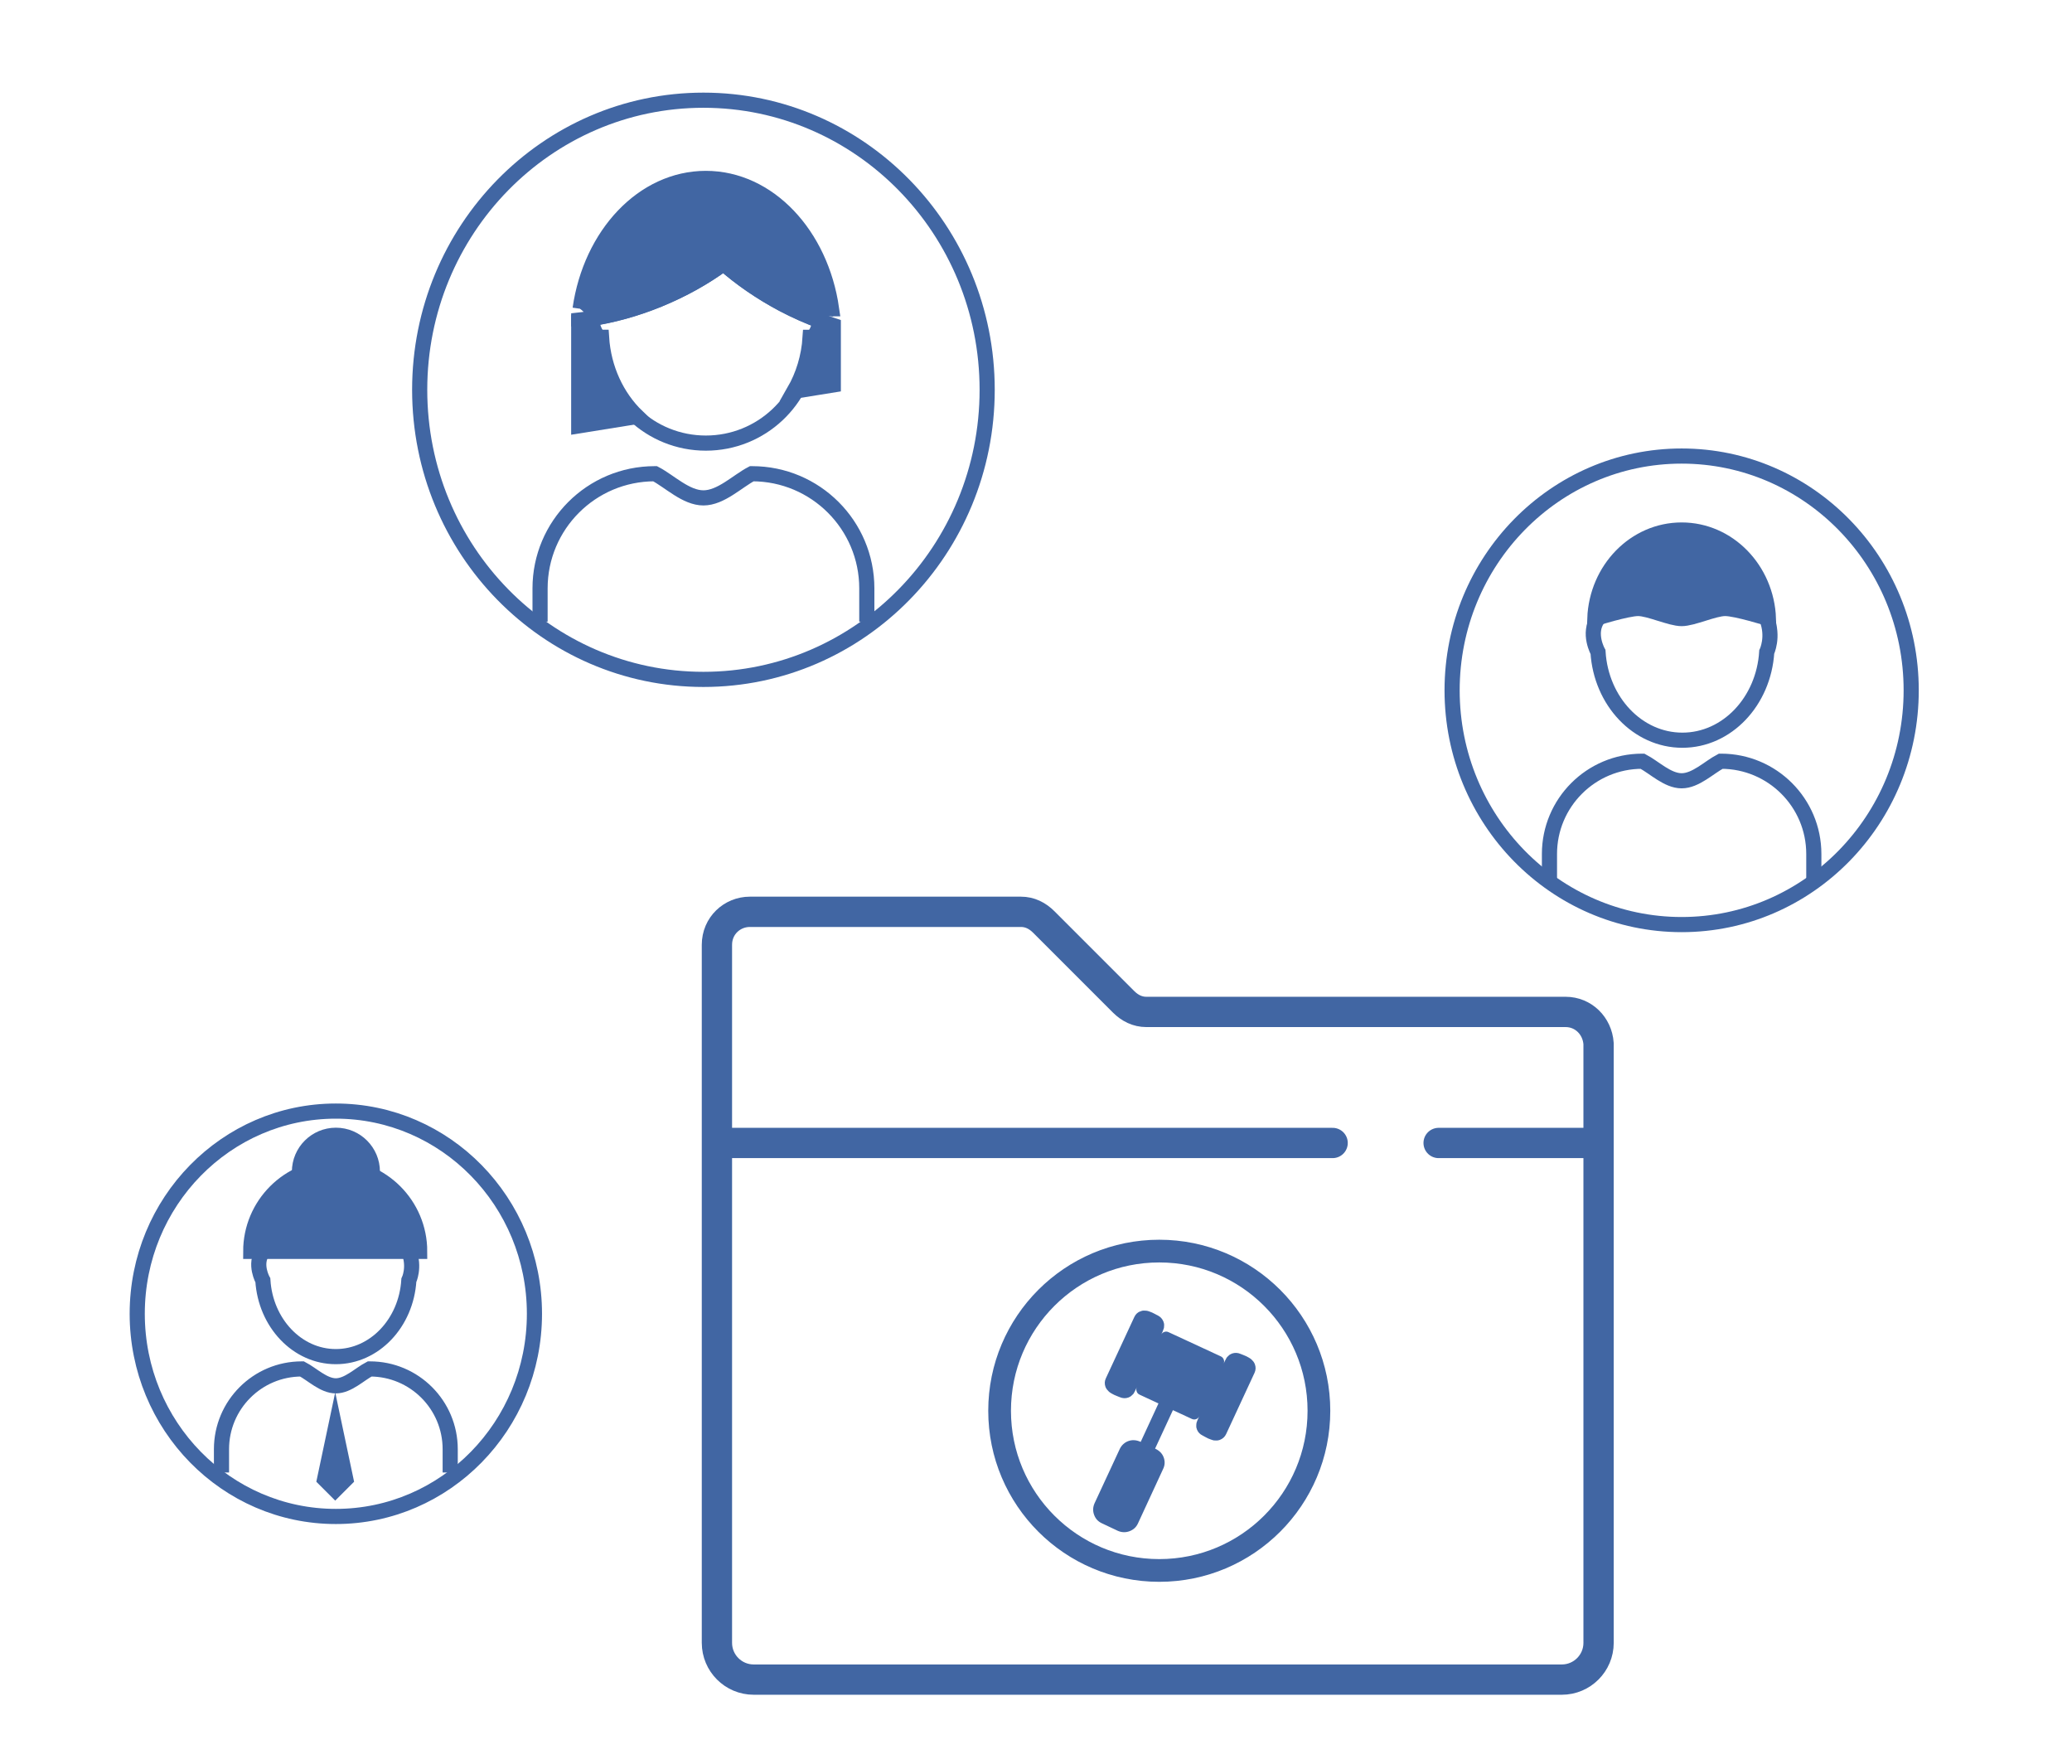 <?xml version="1.0" encoding="utf-8"?>
<!-- Generator: Adobe Illustrator 16.0.0, SVG Export Plug-In . SVG Version: 6.00 Build 0)  -->
<!DOCTYPE svg PUBLIC "-//W3C//DTD SVG 1.1//EN" "http://www.w3.org/Graphics/SVG/1.1/DTD/svg11.dtd">
<svg version="1.1" id="Layer_1" xmlns="http://www.w3.org/2000/svg" xmlns:xlink="http://www.w3.org/1999/xlink" x="0px" y="0px"
	 width="136.825px" height="116.463px" viewBox="0 0 136.825 116.463" enable-background="new 0 0 136.825 116.463"
	 xml:space="preserve">
<path fill="none" stroke="#4166A3" stroke-miterlimit="10" d="M36.483,76.395"/>
<g>
	<ellipse fill="none" stroke="#4166A3" stroke-miterlimit="10" cx="46.451" cy="25.736" rx="18.737" ry="19.12"/>
	<path fill="none" stroke="#4166A3" stroke-miterlimit="10" d="M50.799,44.856"/>
	<path fill="none" stroke="#4166A3" stroke-miterlimit="10" d="M51.683,20.079c-1.479-0.787-2.796-1.704-3.901-2.678
		c-1.225,0.904-2.679,1.726-4.295,2.386c-1.541,0.628-3.065,1.043-4.488,1.255c-0.001,0.037-0.003,0.074-0.003,0.111
		c0,0.931,0.318,1.686,0.71,1.686c0.005,0,0.012-0.001,0.018-0.001c0.249,3.585,3.237,6.417,6.887,6.417
		c3.649,0,6.636-2.832,6.888-6.417c0.006,0,0.013,0.001,0.017,0.001c0.381,0,0.694-0.72,0.709-1.62
		C53.387,20.91,52.535,20.53,51.683,20.079z"/>
	<path fill="none" stroke="#4166A3" stroke-miterlimit="10" d="M57.24,41.043v-2.195c0-4.181-3.39-7.571-7.572-7.571h-0.025
		c-0.954,0.499-2.039,1.595-3.192,1.595c-1.151,0-2.237-1.096-3.192-1.595h-0.025c-4.182,0-7.571,3.391-7.571,7.571v2.195"/>
	<g>
		<path fill="none" d="M54.225,20.386c0,0.006,0,0.011,0,0.017c0,0.277-0.025,0.536-0.067,0.771
			c0.291,0.108,0.585,0.232,0.871,0.324c-0.022-0.377-0.064-0.746-0.116-1.112H54.225z"/>
		<path fill="none" d="M38.996,20.386h-0.688c-0.036,0.25-0.071,0.498-0.092,0.753c0.269-0.027,0.549-0.073,0.827-0.114
			c-0.027-0.197-0.048-0.401-0.048-0.622C38.996,20.397,38.996,20.392,38.996,20.386z"/>
		<path fill="#4166A3" stroke="#4166A3" stroke-miterlimit="10" d="M39.043,21.024c1.411-0.215,2.918-0.616,4.443-1.238
			c1.616-0.66,3.07-1.482,4.295-2.386c1.105,0.974,2.423,1.891,3.901,2.678c0.832,0.44,1.658,0.791,2.475,1.095
			c0.042-0.235,0.067-0.494,0.067-0.771c0-0.006,0-0.011,0-0.017h0.688c-0.704-4.89-4.15-8.605-8.303-8.605
			c-4.152,0-7.596,3.715-8.301,8.605"/>
		<line fill="#4166A3" stroke="#4166A3" stroke-miterlimit="10" x1="38.216" y1="20.799" x2="38.216" y2="21.55"/>
		<path fill="#4166A3" stroke="#4166A3" stroke-miterlimit="10" d="M38.216,28.117l3.86-0.62c-1.338-1.292-2.222-3.146-2.353-5.228
			c-0.006,0-0.012,0-0.018,0c-0.307,0-0.564-0.523-0.662-1.245c-0.278,0.042-0.558,0.087-0.827,0.114V28.117z"/>
		<path fill="#4166A3" stroke="#4166A3" stroke-miterlimit="10" d="M53.514,22.27c-0.004,0-0.01,0-0.017,0
			c-0.082,1.304-0.46,2.519-1.06,3.561l2.59-0.416v-3.917c-0.286-0.091-0.58-0.215-0.871-0.324
			C54.046,21.817,53.802,22.27,53.514,22.27z"/>
		<line fill="#4166A3" stroke="#4166A3" stroke-miterlimit="10" x1="55.028" y1="20.386" x2="54.912" y2="20.386"/>
	</g>
</g>
<path fill="#4166A3" stroke="#4166A3" stroke-miterlimit="10" d="M51.118,18.104"/>
<g>
	<path fill="none" stroke="#4166A3" stroke-miterlimit="10" d="M102.749,58.159"/>
	<ellipse fill="none" stroke="#4166A3" stroke-miterlimit="10" cx="111.048" cy="45.577" rx="15.158" ry="15.467"/>
	<path fill="none" stroke="#4166A3" stroke-miterlimit="10" d="M119.776,58.159v-1.775c0-3.382-2.742-6.125-6.125-6.125h-0.021
		c-0.773,0.403-1.65,1.291-2.583,1.291c-0.932,0-1.81-0.887-2.583-1.291h-0.021c-3.383,0-6.124,2.743-6.124,6.125v1.775"/>
	<path fill="none" stroke="#4166A3" stroke-miterlimit="10" d="M105.525,40.841c-0.702,0.96,0,2.206,0,2.206
		c0.201,3.254,2.618,5.824,5.571,5.824c2.952,0,5.368-2.57,5.571-5.824c0,0,0.481-0.992,0-2.206"/>
	<path fill="#4166A3" stroke="#4166A3" stroke-miterlimit="10" d="M105.314,40.841c0,0,2.128-0.666,2.859-0.666
		c0.735,0,2.139,0.666,2.874,0.666s2.138-0.667,2.876-0.666c0.729,0,2.857,0.666,2.857,0.666c-0.125-3.252-2.643-5.848-5.733-5.848
		C107.958,34.993,105.438,37.588,105.314,40.841z"/>
</g>
<g>
	<ellipse fill="none" stroke="#4166A3" stroke-miterlimit="10" cx="22.177" cy="86.74" rx="13.115" ry="13.382"/>
	<path fill="none" stroke="#4166A3" stroke-miterlimit="10" d="M29.729,97.217v-1.535c0-2.927-2.373-5.3-5.3-5.3h-0.018
		c-0.668,0.349-1.427,1.116-2.234,1.116c-0.806,0-1.566-0.768-2.234-1.116h-0.017c-2.927,0-5.3,2.373-5.3,5.3v1.535"/>
	<path fill="none" stroke="#4166A3" stroke-miterlimit="10" d="M17.358,82.622c-0.608,0.832,0,1.908,0,1.908
		c0.174,2.815,2.266,5.039,4.819,5.039c2.554,0,4.646-2.224,4.822-5.039c0,0,0.416-0.858,0-1.908"/>
	<path fill="none" stroke="#4166A3" stroke-miterlimit="10" d="M25.729,82.366c-1.035-0.618-1.958-1.339-2.73-2.104
		c-0.857,0.711-1.875,1.356-3.007,1.874"/>
	<g>
		<path fill="#4166A3" stroke="#4166A3" stroke-miterlimit="10" d="M19.373,81.567v1.055h8.341c0-3.081-2.498-5.579-5.579-5.579
			c-3.081,0-5.578,2.498-5.578,5.579h2.12L19.373,81.567z"/>
		<path fill="#4166A3" stroke="#4166A3" stroke-miterlimit="10" d="M22.135,77.043c0.876,0,1.705,0.203,2.443,0.563
			c0.008-0.08,0.012-0.162,0.012-0.245c0-1.33-1.078-2.407-2.408-2.407c-1.329,0-2.408,1.077-2.408,2.407
			c0,0.067,0.004,0.135,0.009,0.201C20.5,77.229,21.296,77.043,22.135,77.043z"/>
	</g>
	<polygon fill="#4166A3" points="22.136,91.928 20.888,97.829 22.136,99.076 23.383,97.829 	"/>
</g>
<g>
	<g>
		<g>
			<defs>
				
					<rect id="SVGID_1_" x="70.17" y="86.44" transform="matrix(0.939 -0.344 0.344 0.939 -27.352 32.13)" width="13.39" height="13.407"/>
			</defs>
			<clipPath id="SVGID_2_">
				<use xlink:href="#SVGID_1_"  overflow="visible"/>
			</clipPath>
			<path clip-path="url(#SVGID_2_)" fill="#4166A3" d="M72.275,99.26c-0.109,0.253-0.118,0.506-0.024,0.759
				c0.094,0.258,0.264,0.438,0.509,0.553l1.063,0.502c0.253,0.107,0.509,0.116,0.759,0.024c0.256-0.095,0.444-0.26,0.559-0.507
				l1.667-3.607c0.118-0.242,0.131-0.498,0.037-0.758c-0.094-0.259-0.285-0.451-0.568-0.583l1.177-2.54l1.252,0.58
				c0.093,0.041,0.186,0.047,0.281,0.014c0.1-0.037,0.168-0.104,0.211-0.194c-0.006,0.012-0.023,0.051-0.059,0.123
				c-0.034,0.066-0.053,0.105-0.057,0.125c-0.003,0.017-0.019,0.052-0.041,0.11c-0.021,0.054-0.034,0.098-0.035,0.124
				c-0.002,0.027-0.002,0.068-0.009,0.116c-0.004,0.047,0,0.09,0.002,0.134c0.008,0.041,0.021,0.087,0.038,0.135
				c0.067,0.183,0.197,0.324,0.388,0.414c0.021,0.015,0.072,0.041,0.165,0.09c0.09,0.051,0.158,0.084,0.194,0.1
				c0.035,0.016,0.094,0.041,0.177,0.068c0.081,0.029,0.148,0.051,0.198,0.059c0.054,0.004,0.117,0.008,0.188,0.007
				c0.067-0.003,0.134-0.015,0.198-0.038c0.195-0.073,0.336-0.199,0.423-0.386l1.879-4.051c0.082-0.184,0.09-0.373,0.018-0.564
				c-0.023-0.063-0.055-0.124-0.1-0.18s-0.088-0.099-0.125-0.134c-0.039-0.036-0.094-0.077-0.171-0.119
				c-0.077-0.043-0.134-0.075-0.167-0.091c-0.039-0.017-0.104-0.044-0.201-0.084c-0.098-0.039-0.159-0.063-0.179-0.071
				c-0.19-0.084-0.381-0.088-0.563-0.025c-0.054,0.021-0.09,0.04-0.127,0.061c-0.037,0.023-0.076,0.052-0.106,0.084
				c-0.033,0.036-0.063,0.064-0.084,0.082c-0.021,0.019-0.044,0.052-0.071,0.105c-0.023,0.055-0.045,0.091-0.054,0.105
				c-0.016,0.015-0.035,0.057-0.062,0.124c-0.034,0.071-0.05,0.109-0.056,0.122c0.045-0.093,0.047-0.186,0.014-0.281
				c-0.037-0.101-0.103-0.169-0.193-0.213l-3.457-1.601c-0.093-0.044-0.187-0.047-0.283-0.011c-0.097,0.034-0.17,0.1-0.21,0.189
				c0.009-0.011,0.026-0.051,0.06-0.118c0.032-0.067,0.054-0.108,0.056-0.128c0.003-0.018,0.02-0.052,0.04-0.11
				c0.023-0.053,0.038-0.095,0.038-0.122c0.001-0.031,0.006-0.068,0.008-0.116c0.005-0.05,0.001-0.091-0.002-0.134
				c-0.007-0.039-0.021-0.09-0.037-0.137c-0.07-0.18-0.196-0.324-0.382-0.418c-0.022-0.01-0.083-0.036-0.171-0.088
				c-0.092-0.046-0.159-0.082-0.192-0.097c-0.036-0.017-0.099-0.04-0.179-0.07c-0.081-0.032-0.149-0.048-0.203-0.054
				c-0.05-0.006-0.11-0.01-0.182-0.009c-0.069,0.003-0.137,0.015-0.202,0.038c-0.192,0.07-0.332,0.201-0.417,0.388l-1.879,4.046
				c-0.087,0.184-0.093,0.371-0.024,0.568c0.024,0.063,0.06,0.123,0.104,0.178c0.045,0.054,0.086,0.099,0.123,0.134
				c0.041,0.037,0.094,0.077,0.172,0.12c0.076,0.043,0.133,0.072,0.169,0.09c0.036,0.017,0.104,0.047,0.201,0.085
				c0.093,0.036,0.152,0.059,0.175,0.07c0.195,0.084,0.383,0.088,0.567,0.024c0.047-0.017,0.092-0.04,0.128-0.062
				c0.033-0.022,0.07-0.049,0.104-0.085c0.034-0.033,0.063-0.059,0.083-0.078c0.02-0.018,0.046-0.053,0.07-0.108
				c0.028-0.057,0.046-0.087,0.057-0.102c0.012-0.02,0.03-0.057,0.061-0.129c0.031-0.066,0.048-0.11,0.055-0.119
				c-0.041,0.092-0.046,0.186-0.009,0.281c0.031,0.099,0.099,0.169,0.19,0.211l1.249,0.581l-1.174,2.539
				c-0.286-0.132-0.558-0.148-0.813-0.056c-0.251,0.092-0.44,0.264-0.564,0.511L72.275,99.26L72.275,99.26z M72.275,99.26"/>
		</g>
	</g>
	<path fill="none" stroke="#4166A3" stroke-width="1.5" stroke-miterlimit="10" d="M50.511,84.229"/>
	<path fill="none" stroke="#4166A3" stroke-width="1.5" stroke-miterlimit="10" d="M49.373,90.372"/>
	<circle fill="none" stroke="#4166A3" stroke-width="1.5" stroke-miterlimit="10" cx="76.552" cy="93.144" r="10.543"/>
</g>
<g>
	
		<line fill="none" stroke="#4166A3" stroke-width="2" stroke-linecap="round" stroke-miterlimit="10" x1="48" y1="75.463" x2="88" y2="75.463"/>
	
		<line fill="none" stroke="#4166A3" stroke-width="2" stroke-linecap="round" stroke-miterlimit="10" x1="95" y1="75.463" x2="105" y2="75.463"/>
</g>
<path fill="none" stroke="#4166A3" stroke-width="2" stroke-miterlimit="10" d="M103.388,66.811H75.7
	c-0.585,0-1.087-0.252-1.506-0.67l-5.27-5.27c-0.419-0.418-0.92-0.67-1.506-0.67h-17.9c-1.171,0-2.176,0.921-2.176,2.176v46.09
	c0,1.338,1.088,2.426,2.426,2.426h53.368c1.338,0,2.426-1.088,2.426-2.426V68.9C105.479,67.73,104.559,66.811,103.388,66.811z"/>
</svg>

